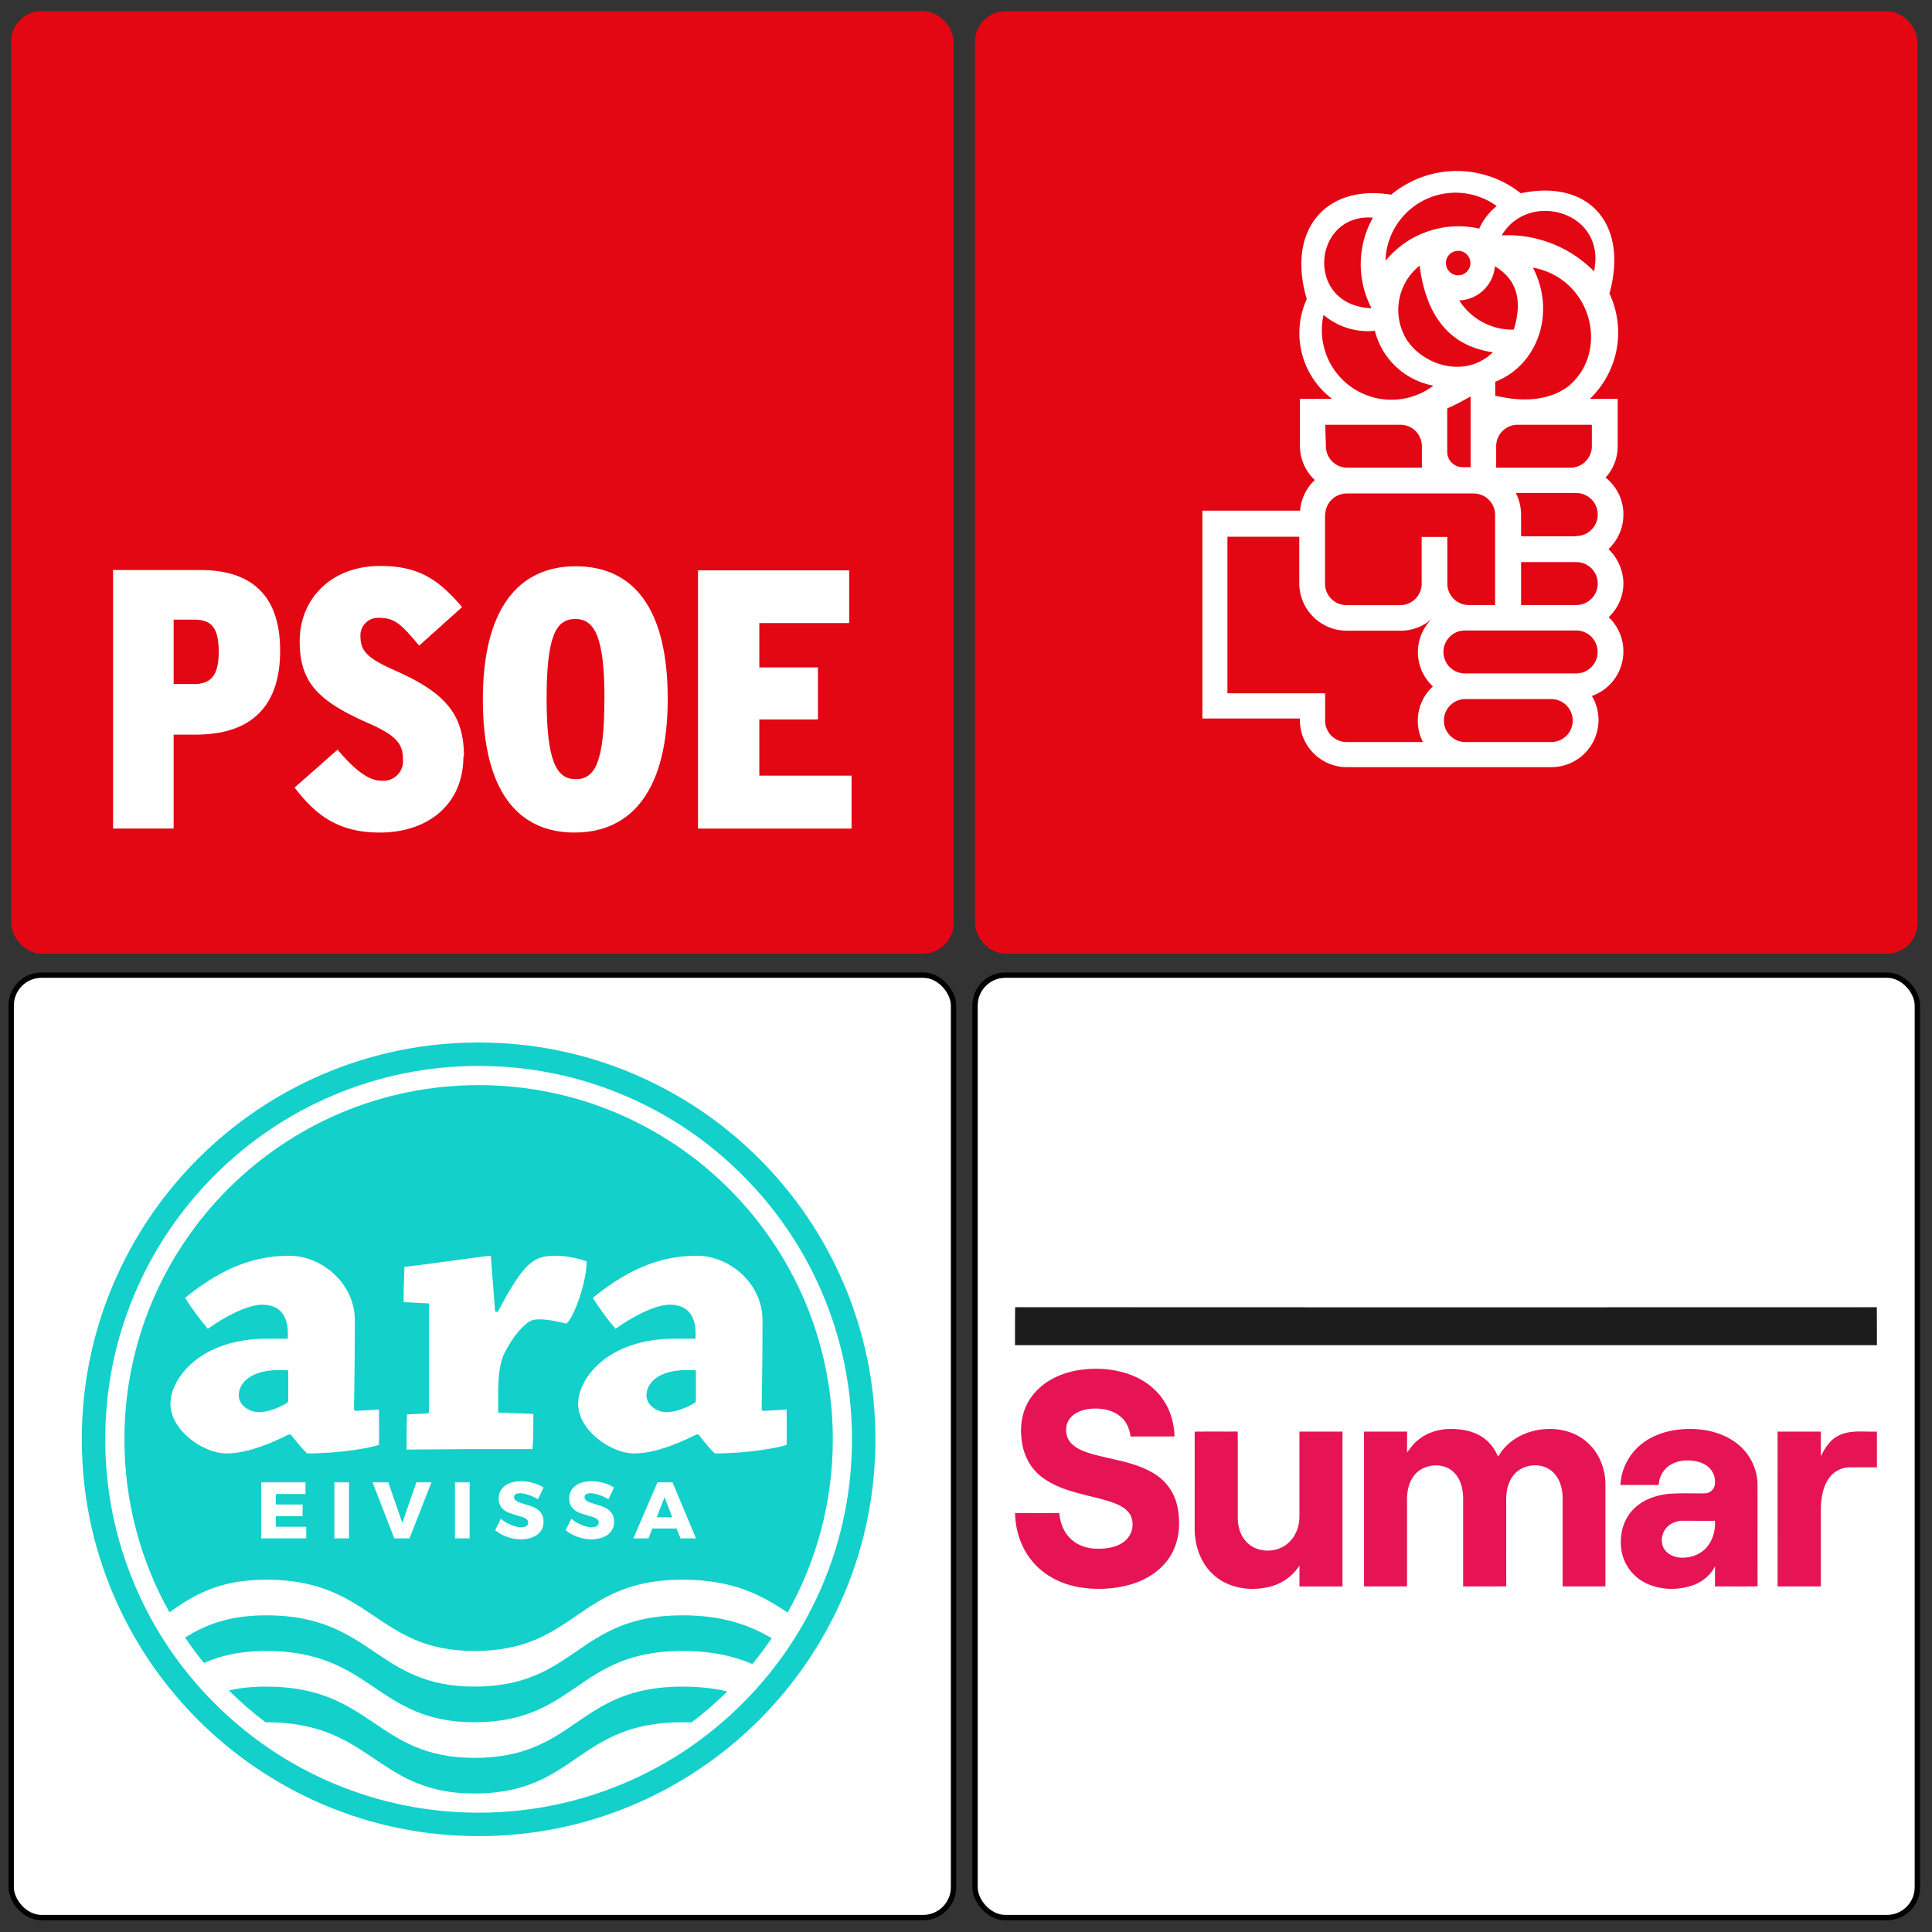 <?xml version="1.0" encoding="UTF-8" standalone="no"?>
<svg
   xmlns:dc="http://purl.org/dc/elements/1.1/"
   xmlns:cc="http://creativecommons.org/ns#"
   xmlns:rdf="http://www.w3.org/1999/02/22-rdf-syntax-ns#"
   xmlns:svg="http://www.w3.org/2000/svg"
   xmlns="http://www.w3.org/2000/svg"
   xmlns:sodipodi="http://sodipodi.sourceforge.net/DTD/sodipodi-0.dtd"
   xmlns:inkscape="http://www.inkscape.org/namespaces/inkscape"
   viewBox="0 0 188.04 188.04"
   version="1.1"
   id="svg31"
   sodipodi:docname="Logo_Eivissa_i_Formentera_al_Senat (2023).svg"
   width="188.04"
   height="188.04"
   inkscape:version="0.92.4 (5da689c313, 2019-01-14)">
  <rect x="0" y="0" width="188.04" height="188.04" fill="#333333" stroke="none"/>
  <sodipodi:namedview
     pagecolor="#ffffff"
     bordercolor="#666666"
     borderopacity="1"
     objecttolerance="10"
     gridtolerance="10"
     guidetolerance="10"
     inkscape:pageopacity="0"
     inkscape:pageshadow="2"
     inkscape:window-width="1920"
     inkscape:window-height="1017"
     id="namedview33"
     showgrid="false"
     inkscape:zoom="2.850388"
     inkscape:cx="60.827455"
     inkscape:cy="99.175722"
     inkscape:window-x="-8"
     inkscape:window-y="-8"
     inkscape:window-maximized="1"
     inkscape:current-layer="svg31" />
  <defs
     id="defs4">
    <style
       id="style2">.cls-1{fill:#fff;}.cls-2{fill:#e30613;}</style>
  </defs>
  <g
     id="g2370"
     transform="matrix(1.045,0,0,1.045,-1.138,-1.148)">
    <g
       transform="translate(-6.24,-95.79)"
       id="g884">
      <rect
         class="cls-2"
         x="98.14"
         y="97.94"
         width="87.78"
         height="87.77"
         rx="2.83"
         id="rect12"
         style="fill:#e30613" />
      <g
         id="Layer_1"
         transform="translate(0,95.81)">
        <path
           class="cls-1"
           d="M 157.14,52.22 A 4.41,4.41 0 0 0 158.53,49 4.36,4.36 0 0 0 156.87,45.56 4.36,4.36 0 0 0 158,42.63 v -4.4 h -2.6 a 8.54,8.54 0 0 0 1.83,-9.81 c 1.81,-6.58 -2,-10.67 -8.26,-9.34 a 9.58,9.58 0 0 0 -12.07,0.13 c -6.23,-1 -9.74,3.43 -7.86,9.72 a 7.67,7.67 0 0 0 2.36,9.3 h -3 v 4.38 a 4.36,4.36 0 0 0 1.39,3.18 4.34,4.34 0 0 0 -1.37,2.85 h -9.1 V 68 h 9.08 a 4.38,4.38 0 0 0 4.37,4.53 h 19.07 a 4.39,4.39 0 0 0 4.37,-4.38 4.32,4.32 0 0 0 -0.62,-2.25 4.4,4.4 0 0 0 1.57,-7.34 4.35,4.35 0 0 0 1.37,-3.2 4.54,4.54 0 0 0 -1.39,-3.14 z m -1.55,-11.58 v 2 a 2,2 0 0 1 -2,2 h -6.91 v -2 a 2,2 0 0 1 2,-2 z M 153.47,37 c -1.26,1 -3.2,1.57 -5.88,1.13 -0.33,-0.07 -0.66,-0.11 -1,-0.2 0,-0.44 0,-0.86 0,-1.3 3.89,-1.48 5.72,-6.37 3.51,-10.63 5.54,1.05 7.13,7.81 3.37,11 z m -15,-4.09 a 5.28,5.28 0 0 1 1.08,-7.09 c 0.6,4.66 2.76,7.49 6.83,8.07 -2.59,2.47 -6.38,1.21 -7.93,-1.03 z M 144.3,38 v 6.59 h -0.7 a 1.43,1.43 0 0 1 -1.48,-1.42 V 39.12 A 23.24,23.24 0 0 0 144.3,38 Z M 142,25.57 a 1.14,1.14 0 1 1 1.15,1.15 1.14,1.14 0 0 1 -1.15,-1.15 z m 1.24,3.49 a 3.47,3.47 0 0 0 3.32,-3.18 c 1.92,1.15 2.65,3 1.76,5.9 a 5.86,5.86 0 0 1 -5.08,-2.72 z m 12.55,-2.71 A 11.28,11.28 0 0 0 147.2,23 c 2.49,-4.25 9.8,-2.22 8.59,3.35 z m -9.06,-6.08 a 5.68,5.68 0 0 0 -1.63,2.1 8.79,8.79 0 0 0 -8.73,3 6.53,6.53 0 0 1 10.36,-5.1 z m -11.53,1.08 a 8.87,8.87 0 0 0 -0.13,8.44 c -6.3,-0.26 -5.48,-8.88 0.13,-8.44 z m -4.6,9.06 a 6.43,6.43 0 0 0 4.78,1.48 6.94,6.94 0 0 0 5.45,5.11 6.48,6.48 0 0 1 -10.23,-6.59 z m 0.16,10.23 h 7 a 2,2 0 0 1 2,2 v 2 h -6.94 a 2,2 0 0 1 -2,-2 z m 0,8.4 a 2,2 0 0 1 2,-2 h 11.82 a 2,2 0 0 1 2,2 v 8.39 h -2.45 a 2,2 0 0 1 -2,-2 v -4.34 h -2.39 v 4.35 a 2,2 0 0 1 -2,2 h -5 a 2,2 0 0 1 -2,-2 V 49 Z m 8.62,19.15 a 4.24,4.24 0 0 0 0.48,2 h -7.11 a 2,2 0 0 1 -2,-2.12 v -2.42 h -9.1 V 51.07 h 6.69 v 4.35 0 a 4.43,4.43 0 0 0 4.4,4.4 h 5 a 4.35,4.35 0 0 0 3,-1.15 4.34,4.34 0 0 0 0.05,6.34 4.32,4.32 0 0 0 -1.41,3.18 z m 12.43,2 h -8 a 2,2 0 0 1 -2,-2 2,2 0 0 1 2,-2 h 8 a 2,2 0 0 1 0,4 z m 2.32,-6.39 h -10.36 a 2,2 0 1 1 0,-4 h 10.36 a 2,2 0 0 1 0,4 z M 149,57.43 v -4 h 5.14 a 2,2 0 0 1 0,4 z m 5.14,-6.4 H 149 V 49 a 4.45,4.45 0 0 0 -0.49,-2 h 5.63 a 2,2 0 0 1 0,4 z"
           id="path14"
           inkscape:connector-curvature="0"
           style="fill:#ffffff" />
      </g>
    </g>
    <g
       transform="translate(0,-96)"
       id="g898">
      <rect
         class="cls-2"
         x="2.13"
         y="98.14"
         width="87.77"
         height="87.78"
         rx="2.83"
         id="rect8"
         style="fill:#e30613" />
      <g
         id="g871"
         transform="translate(0,36)">
        <path
           style="fill:#ffffff"
           inkscape:connector-curvature="0"
           id="path21"
           d="m 21.46,121.81 c 0,2.16 -0.69,3 -2.31,3 h -1.89 v -6 h 1.93 c 1.65,0 2.27,0.82 2.27,3 z m 5.72,-0.12 c 0,-5.59 -3.15,-7.5 -7.44,-7.5 h -8.12 v 24.08 h 5.64 v -8.75 h 2.07 c 4.61,0 7.85,-2.12 7.85,-7.8 z"
           class="cls-1" />
        <path
           style="fill:#ffffff"
           inkscape:connector-curvature="0"
           id="path23"
           d="m 44.3,131.55 c 0,-4 -1.81,-6 -6.64,-8.1 -2.44,-1.1 -3,-1.79 -3,-3.1 a 1.64,1.64 0 0 1 1.7,-1.71 c 1.53,0 2.11,0.62 3.77,2.59 l 4,-3.59 c -2.13,-2.47 -3.93,-3.83 -7.63,-3.83 -4.6,0 -7.5,3.11 -7.5,7 0,3.89 1.75,5.62 6.55,7.71 2.66,1.19 3.07,2 3.07,3.35 a 1.82,1.82 0 0 1 -2.02,1.94 c -1.18,0 -2.48,-1 -4.07,-2.89 l -4,3.53 c 2,2.64 4.16,4.19 7.92,4.19 4.47,0 7.8,-2.59 7.8,-7.09 z"
           class="cls-1" />
        <path
           style="fill:#ffffff"
           inkscape:connector-curvature="0"
           id="path25"
           d="m 57.38,126.25 c 0,5.85 -0.88,7.42 -2.67,7.42 -1.79,0 -2.71,-1.67 -2.71,-7.47 0,-5.8 0.84,-7.45 2.67,-7.45 1.83,0 2.72,1.72 2.72,7.5 z m 5.9,-0.05 c 0,-8.47 -3.21,-12.36 -8.57,-12.36 -5.36,0 -8.65,4 -8.65,12.41 0,8.41 3.18,12.39 8.54,12.39 5.36,0 8.68,-4 8.68,-12.44 z"
           class="cls-1" />
        <polygon
           transform="translate(0,95.81)"
           style="fill:#ffffff"
           id="polygon27"
           points="80.18,23.32 80.18,18.41 66.1,18.41 66.1,42.46 80.4,42.46 80.4,37.53 71.81,37.53 71.81,32.3 77.27,32.3 77.27,27.45 71.81,27.45 71.81,23.32 "
           class="cls-1" />
      </g>
    </g>
    <g
       id="g2333">
      <g
         id="g1687">
        <rect
           style="fill:#ffffff;fill-opacity:1;stroke:#000000;stroke-width:0.5;stroke-miterlimit:4;stroke-dasharray:none;stroke-opacity:1"
           id="rect8-6"
           rx="2.83"
           height="87.78"
           width="87.77"
           y="91.92"
           x="2.13"
           class="cls-2" />
      </g>
      <g
         transform="matrix(0.99,0,0,-0.99,-315.105,187.523)"
         id="g1633">
        <g
           transform="translate(397.732,66.975)"
           id="g194">
          <path
             inkscape:connector-curvature="0"
             id="path196"
             style="fill:#ffffff;fill-opacity:1;fill-rule:nonzero;stroke:none"
             d="m 0,0 c -0.907,2.143 -2.028,4.21 -3.334,6.143 -1.294,1.914 -2.779,3.714 -4.415,5.35 -1.636,1.636 -3.436,3.122 -5.351,4.415 -1.933,1.306 -3.999,2.428 -6.142,3.334 -4.459,1.886 -9.194,2.842 -14.075,2.842 -4.882,0 -9.617,-0.956 -14.076,-2.842 -2.142,-0.906 -4.209,-2.028 -6.142,-3.334 -1.915,-1.293 -3.715,-2.779 -5.351,-4.415 -1.636,-1.636 -3.121,-3.436 -4.415,-5.35 -1.306,-1.933 -2.428,-4 -3.334,-6.143 -1.886,-4.459 -2.842,-9.194 -2.842,-14.075 0,-4.881 0.956,-9.617 2.842,-14.075 0.906,-2.144 2.028,-4.21 3.334,-6.143 1.294,-1.915 2.779,-3.715 4.415,-5.351 1.636,-1.636 3.436,-3.121 5.351,-4.415 1.933,-1.306 4,-2.428 6.142,-3.334 4.459,-1.886 9.194,-2.842 14.076,-2.842 4.881,0 9.616,0.956 14.075,2.842 2.143,0.906 4.209,2.028 6.142,3.334 1.915,1.294 3.715,2.779 5.351,4.415 1.636,1.636 3.121,3.436 4.415,5.351 1.306,1.933 2.427,3.999 3.334,6.143 1.886,4.458 2.842,9.194 2.842,14.075 C 2.842,-9.194 1.886,-4.459 0,0" />
        </g>
        <g
           transform="translate(396.781,39.227)"
           id="g198">
          <path
             inkscape:connector-curvature="0"
             id="path200"
             style="fill:#13d0ca;fill-opacity:1;fill-rule:nonzero;stroke:none"
             d="m 0,0 c -1.769,-4.183 -4.302,-7.939 -7.529,-11.165 -3.225,-3.227 -6.982,-5.759 -11.165,-7.529 -4.329,-1.831 -8.93,-2.76 -13.672,-2.76 -4.743,0 -9.342,0.929 -13.672,2.76 -4.182,1.77 -7.939,4.302 -11.166,7.529 -3.226,3.226 -5.759,6.982 -7.528,11.165 -1.831,4.33 -2.759,8.93 -2.759,13.672 0,4.743 0.928,9.342 2.759,13.672 1.769,4.183 4.302,7.939 7.528,11.166 3.227,3.226 6.984,5.759 11.166,7.528 4.33,1.831 8.929,2.76 13.672,2.76 4.742,0 9.343,-0.929 13.672,-2.76 4.183,-1.769 7.94,-4.302 11.165,-7.528 C -4.302,35.283 -1.769,31.527 0,27.344 1.831,23.014 2.76,18.415 2.76,13.672 2.76,8.93 1.831,4.33 0,0 m 2.032,28.204 c -0.936,2.212 -2.094,4.346 -3.442,6.342 -1.336,1.976 -2.869,3.835 -4.558,5.524 -1.689,1.689 -3.548,3.223 -5.525,4.558 -1.995,1.348 -4.129,2.506 -6.341,3.442 -4.603,1.947 -9.493,2.934 -14.532,2.934 -5.039,0 -9.928,-0.987 -14.532,-2.934 -2.212,-0.936 -4.346,-2.094 -6.342,-3.442 -1.976,-1.335 -3.835,-2.869 -5.524,-4.558 -1.689,-1.689 -3.222,-3.548 -4.558,-5.524 -1.348,-1.996 -2.506,-4.13 -3.442,-6.342 -1.947,-4.604 -2.934,-9.492 -2.934,-14.532 0,-5.039 0.987,-9.928 2.934,-14.531 0.936,-2.213 2.094,-4.346 3.442,-6.342 1.336,-1.977 2.869,-3.836 4.558,-5.524 1.689,-1.69 3.548,-3.223 5.524,-4.558 1.996,-1.349 4.13,-2.507 6.342,-3.443 4.604,-1.947 9.493,-2.934 14.532,-2.934 5.039,0 9.929,0.987 14.532,2.934 2.212,0.936 4.346,2.094 6.341,3.443 1.977,1.335 3.836,2.868 5.525,4.558 1.689,1.688 3.222,3.547 4.558,5.524 1.348,1.996 2.506,4.129 3.442,6.342 1.947,4.603 2.934,9.492 2.934,14.531 0,5.04 -0.987,9.928 -2.934,14.532" />
        </g>
        <g
           transform="translate(387.818,29.178)"
           id="g202">
          <path
             inkscape:connector-curvature="0"
             id="path204"
             style="fill:#13d0ca;fill-opacity:1;fill-rule:nonzero;stroke:none"
             d="m 0,0 c -1.058,-1.044 -2.185,-2.017 -3.375,-2.913 -0.279,0.011 -0.566,0.016 -0.861,0.016 -9.817,0 -9.951,-6.525 -19.188,-6.701 -0.07,-10e-4 -0.141,-0.002 -0.212,-0.002 -0.424,0.002 -0.846,0.013 -1.267,0.032 h -0.001 c -0.187,0.012 -0.37,0.026 -0.55,0.043 -7.709,0.742 -8.585,6.628 -17.916,6.628 h -0.082 c -1.218,0.919 -2.37,1.918 -3.449,2.992 1.017,0.228 2.175,0.361 3.531,0.361 9.958,0 10.287,-6.705 19.567,-6.705 h 0.005 c 9.609,0.005 9.614,6.705 19.562,6.705 1.64,0 3.027,-0.17 4.236,-0.456" />
        </g>
        <g
           transform="translate(391.991,34.188)"
           id="g206">
          <path
             inkscape:connector-curvature="0"
             id="path208"
             style="fill:#13d0ca;fill-opacity:1;fill-rule:nonzero;stroke:none"
             d="m 0,0 c -0.57,-0.838 -1.177,-1.649 -1.819,-2.431 -1.704,0.729 -3.775,1.23 -6.59,1.23 -9.948,0 -9.954,-6.699 -19.562,-6.705 h -0.006 c -9.28,0 -9.608,6.705 -19.567,6.705 -2.515,0 -4.348,-0.457 -5.869,-1.133 -0.629,0.771 -1.225,1.572 -1.785,2.399 1.88,1.162 4.079,2.087 7.654,2.087 9.959,0 10.287,-6.705 19.567,-6.705 h 0.006 c 9.608,0.005 9.614,6.705 19.562,6.705 C -4.516,2.152 -2.048,1.193 0,0" />
        </g>
        <g
           transform="translate(345.652,59.413)"
           id="g210">
          <path
             inkscape:connector-curvature="0"
             id="path212"
             style="fill:#13d0ca;fill-opacity:1;fill-rule:nonzero;stroke:none"
             d="m 0,0 c 0.285,0 0.608,0 0.851,-0.038 v -2.789 c 0,-0.042 0,-0.163 -0.079,-0.243 -0.609,-0.365 -1.661,-0.89 -2.71,-0.89 -0.809,0 -1.862,0.605 -1.862,1.578 C -3.8,-1.17 -2.626,0 0,0" />
        </g>
        <g
           transform="translate(384.008,59.413)"
           id="g214">
          <path
             inkscape:connector-curvature="0"
             id="path216"
             style="fill:#13d0ca;fill-opacity:1;fill-rule:nonzero;stroke:none"
             d="m 0,0 c -2.626,0 -3.8,-1.17 -3.8,-2.382 0,-0.973 1.053,-1.578 1.862,-1.578 1.049,0 2.101,0.525 2.705,0.89 0.084,0.08 0.084,0.201 0.084,0.243 v 2.789 C 0.608,0 0.285,0 0,0 m 0,0 c -2.626,0 -3.8,-1.17 -3.8,-2.382 0,-0.973 1.053,-1.578 1.862,-1.578 1.049,0 2.101,0.525 2.705,0.89 0.084,0.08 0.084,0.201 0.084,0.243 v 2.789 C 0.608,0 0.285,0 0,0 m -2.097,-11.966 -0.739,-1.882 h 1.46 z M 0,0 c -2.626,0 -3.8,-1.17 -3.8,-2.382 0,-0.973 1.053,-1.578 1.862,-1.578 1.049,0 2.101,0.525 2.705,0.89 0.084,0.08 0.084,0.201 0.084,0.243 v 2.789 C 0.608,0 0.285,0 0,0 m 0,0 c -2.626,0 -3.8,-1.17 -3.8,-2.382 0,-0.973 1.053,-1.578 1.862,-1.578 1.049,0 2.101,0.525 2.705,0.89 0.084,0.08 0.084,0.201 0.084,0.243 v 2.789 C 0.608,0 0.285,0 0,0 m -2.097,-11.966 -0.739,-1.882 h 1.46 z m 0,0 -0.739,-1.882 h 1.46 z M 0,0 c -2.626,0 -3.8,-1.17 -3.8,-2.382 0,-0.973 1.053,-1.578 1.862,-1.578 1.049,0 2.101,0.525 2.705,0.89 0.084,0.08 0.084,0.201 0.084,0.243 v 2.789 C 0.608,0 0.285,0 0,0 m 0,0 c -2.626,0 -3.8,-1.17 -3.8,-2.382 0,-0.973 1.053,-1.578 1.862,-1.578 1.049,0 2.101,0.525 2.705,0.89 0.084,0.08 0.084,0.201 0.084,0.243 v 2.789 C 0.608,0 0.285,0 0,0 m -2.097,-11.966 -0.739,-1.882 h 1.46 z m 0,0 -0.739,-1.882 h 1.46 z M 0,0 c -2.626,0 -3.8,-1.17 -3.8,-2.382 0,-0.973 1.053,-1.578 1.862,-1.578 1.049,0 2.101,0.525 2.705,0.89 0.084,0.08 0.084,0.201 0.084,0.243 v 2.789 C 0.608,0 0.285,0 0,0 m 0,0 c -2.626,0 -3.8,-1.17 -3.8,-2.382 0,-0.973 1.053,-1.578 1.862,-1.578 1.049,0 2.101,0.525 2.705,0.89 0.084,0.08 0.084,0.201 0.084,0.243 v 2.789 C 0.608,0 0.285,0 0,0 m -2.097,-11.966 -0.739,-1.882 h 1.46 z m -0.739,-1.882 h 1.46 l -0.721,1.882 z M -3.8,-2.382 c 0,-0.973 1.053,-1.578 1.862,-1.578 1.049,0 2.101,0.525 2.705,0.89 0.084,0.08 0.084,0.201 0.084,0.243 v 2.789 C 0.608,0 0.285,0 0,0 -2.626,0 -3.8,-1.17 -3.8,-2.382 M 9.382,-7.034 C 8.736,-7.277 5.863,-7.843 2.63,-7.843 2.223,-7.478 1.698,-6.832 1.094,-6.065 H 0.889 c -2.424,-1.212 -4.324,-1.778 -5.859,-1.778 -2.143,0 -5.26,2.143 -5.26,4.689 0,2.265 2.672,6.107 9.097,6.107 h 1.942 c 0.122,2.021 -0.608,3.196 -2.424,3.196 -1.375,0 -3.519,-1.133 -5.096,-2.265 -0.767,0.889 -1.497,1.899 -2.143,2.91 2.911,2.345 5.943,3.964 9.785,3.964 3.112,0 6.186,-2.629 6.186,-6.065 0,-2.671 -0.041,-6.471 -0.079,-8.207 0,-0.244 0,-0.324 0.201,-0.324 l 2.143,0.122 c 0,-1.053 0.038,-2.265 0,-3.318 m -9.987,-8.802 -0.362,0.932 h -2.282 l -0.367,-0.932 h -1.418 l 2.267,5.274 h 1.414 l 2.212,-5.274 z m -6.522,0.666 c -0.189,-0.248 -0.44,-0.436 -0.767,-0.56 -0.321,-0.129 -0.683,-0.193 -1.078,-0.193 -0.436,0 -0.872,0.078 -1.303,0.229 -0.437,0.156 -0.814,0.368 -1.13,0.63 l 0.537,1.078 c 0.266,-0.234 0.578,-0.432 0.945,-0.579 0.363,-0.151 0.684,-0.224 0.964,-0.224 0.207,0 0.368,0.037 0.487,0.11 0.119,0.078 0.179,0.188 0.179,0.33 0,0.124 -0.046,0.221 -0.133,0.303 -0.087,0.078 -0.197,0.143 -0.331,0.193 -0.133,0.046 -0.321,0.101 -0.559,0.17 -0.363,0.097 -0.661,0.202 -0.9,0.303 -0.234,0.101 -0.436,0.257 -0.606,0.468 -0.165,0.206 -0.248,0.482 -0.248,0.831 0,0.326 0.083,0.61 0.257,0.858 0.175,0.248 0.418,0.436 0.739,0.569 0.317,0.133 0.689,0.198 1.111,0.198 0.381,0 0.757,-0.056 1.129,-0.161 0.372,-0.11 0.698,-0.252 0.978,-0.432 l -0.519,-1.101 c -0.28,0.165 -0.583,0.303 -0.9,0.408 -0.321,0.106 -0.587,0.156 -0.803,0.156 -0.17,0 -0.303,-0.032 -0.404,-0.091 -0.096,-0.065 -0.147,-0.156 -0.147,-0.276 0,-0.114 0.047,-0.211 0.129,-0.289 0.087,-0.078 0.193,-0.143 0.317,-0.188 0.128,-0.05 0.312,-0.11 0.56,-0.188 0.363,-0.101 0.665,-0.207 0.904,-0.313 0.238,-0.105 0.445,-0.27 0.615,-0.486 0.17,-0.22 0.257,-0.505 0.257,-0.853 0,-0.354 -0.097,-0.652 -0.28,-0.9 m -6.632,0 c -0.189,-0.248 -0.441,-0.436 -0.767,-0.56 -0.321,-0.129 -0.684,-0.193 -1.078,-0.193 -0.436,0 -0.872,0.078 -1.309,0.229 -0.431,0.156 -0.808,0.368 -1.124,0.63 l 0.537,1.078 c 0.262,-0.234 0.578,-0.432 0.941,-0.579 0.367,-0.151 0.688,-0.224 0.968,-0.224 0.207,0 0.368,0.037 0.487,0.11 0.119,0.078 0.174,0.188 0.174,0.33 0,0.124 -0.041,0.221 -0.128,0.303 -0.088,0.078 -0.198,0.143 -0.331,0.193 -0.133,0.046 -0.321,0.101 -0.565,0.17 -0.357,0.097 -0.655,0.202 -0.894,0.303 -0.234,0.101 -0.436,0.257 -0.606,0.468 -0.165,0.206 -0.253,0.482 -0.253,0.831 0,0.326 0.088,0.61 0.262,0.858 0.174,0.248 0.417,0.436 0.739,0.569 0.317,0.133 0.688,0.198 1.111,0.198 0.381,0 0.757,-0.056 1.129,-0.161 0.367,-0.11 0.693,-0.252 0.978,-0.432 l -0.519,-1.101 c -0.285,0.165 -0.583,0.303 -0.9,0.408 -0.321,0.106 -0.587,0.156 -0.803,0.156 -0.17,0 -0.303,-0.032 -0.404,-0.091 -0.096,-0.065 -0.147,-0.156 -0.147,-0.276 0,-0.114 0.041,-0.211 0.128,-0.289 0.088,-0.078 0.194,-0.143 0.318,-0.188 0.123,-0.05 0.312,-0.11 0.555,-0.188 0.367,-0.101 0.67,-0.207 0.908,-0.313 0.239,-0.105 0.441,-0.27 0.616,-0.486 0.169,-0.22 0.252,-0.505 0.252,-0.853 0,-0.354 -0.092,-0.652 -0.275,-0.9 m -6.868,7.734 c -1.778,0 -4.043,-0.042 -5.742,-0.042 0,1.09 0,2.303 0.042,3.313 l 1.901,0.084 c 0.121,0.038 0.158,0.08 0.158,0.16 V 6.27 l -2.382,0.122 c 0,1.09 0.038,2.265 0.08,3.313 1.82,0.202 7.843,1.053 8.044,1.053 0.042,0 0.084,0 0.084,-0.08 0.122,-1.74 0.281,-3.439 0.402,-5.175 l 0.244,-0.042 c 2.508,4.773 3.435,5.297 5.457,5.297 1.01,0 2.105,-0.243 2.91,-0.524 0,-1.904 -1.128,-5.176 -1.9,-5.864 -0.36,0.08 -1.577,0.403 -2.545,0.403 -0.403,0 -0.768,-0.042 -1.175,-0.365 -0.725,-0.604 -1.333,-1.334 -2.101,-2.789 -0.487,-0.969 -0.566,-2.265 -0.604,-3.397 v -2.223 l 3.313,-0.122 c 0,-1.09 0,-2.223 -0.079,-3.313 z m 0.189,-8.4 h -1.377 v 5.274 h 1.377 z m -5.655,0 h -1.431 l -2.048,5.274 h 1.483 l 1.317,-3.814 1.327,3.814 h 1.414 z m -5.695,0 h -1.377 v 5.274 h 1.377 z m -5.473,9.771 h -0.205 c -2.424,-1.212 -4.324,-1.778 -5.859,-1.778 -2.144,0 -5.26,2.143 -5.26,4.689 0,2.265 2.672,6.107 9.097,6.107 h 1.942 c 0.122,2.021 -0.604,3.196 -2.424,3.196 -1.376,0 -3.519,-1.133 -5.096,-2.265 -0.768,0.889 -1.498,1.899 -2.143,2.91 2.91,2.345 5.943,3.964 9.785,3.964 3.111,0 6.186,-2.629 6.186,-6.065 0,-2.671 -0.038,-6.471 -0.08,-8.207 0,-0.244 0,-0.324 0.201,-0.324 l 2.144,0.122 c 0,-1.053 0.042,-2.265 0,-3.318 -0.646,-0.243 -3.519,-0.809 -6.753,-0.809 -0.403,0.365 -0.931,1.011 -1.535,1.778 m 1.452,-9.771 h -4.236 v 5.274 h 4.163 v -1.097 h -2.787 v -0.987 h 2.516 v -1.092 l -2.516,-0.005 v -0.996 h 2.86 z m 16.216,42.644 c -18.404,0 -33.323,-14.919 -33.323,-33.322 0,-5.908 1.538,-11.457 4.235,-16.269 2.263,1.573 4.584,3.062 9.12,3.062 9.959,0 10.288,-6.705 19.567,-6.705 h 0.006 c 9.608,0.005 9.614,6.705 19.562,6.705 4.881,0 7.522,-1.507 9.904,-3.092 2.707,4.819 4.251,10.378 4.251,16.299 0,18.403 -14.918,33.322 -33.322,33.322 m 17.496,-38.774 -0.739,-1.882 h 1.46 z M 0,0 c -2.626,0 -3.8,-1.17 -3.8,-2.382 0,-0.973 1.053,-1.578 1.862,-1.578 1.049,0 2.101,0.525 2.705,0.89 0.084,0.08 0.084,0.201 0.084,0.243 v 2.789 C 0.608,0 0.285,0 0,0 m 0,0 c -2.626,0 -3.8,-1.17 -3.8,-2.382 0,-0.973 1.053,-1.578 1.862,-1.578 1.049,0 2.101,0.525 2.705,0.89 0.084,0.08 0.084,0.201 0.084,0.243 v 2.789 C 0.608,0 0.285,0 0,0 m -2.097,-11.966 -0.739,-1.882 h 1.46 z m 0,0 -0.739,-1.882 h 1.46 z M 0,0 c -2.626,0 -3.8,-1.17 -3.8,-2.382 0,-0.973 1.053,-1.578 1.862,-1.578 1.049,0 2.101,0.525 2.705,0.89 0.084,0.08 0.084,0.201 0.084,0.243 v 2.789 C 0.608,0 0.285,0 0,0 m 0,0 c -2.626,0 -3.8,-1.17 -3.8,-2.382 0,-0.973 1.053,-1.578 1.862,-1.578 1.049,0 2.101,0.525 2.705,0.89 0.084,0.08 0.084,0.201 0.084,0.243 v 2.789 C 0.608,0 0.285,0 0,0 m -2.097,-11.966 -0.739,-1.882 h 1.46 z m 0,0 -0.739,-1.882 h 1.46 z M 0,0 c -2.626,0 -3.8,-1.17 -3.8,-2.382 0,-0.973 1.053,-1.578 1.862,-1.578 1.049,0 2.101,0.525 2.705,0.89 0.084,0.08 0.084,0.201 0.084,0.243 v 2.789 C 0.608,0 0.285,0 0,0 m 0,0 c -2.626,0 -3.8,-1.17 -3.8,-2.382 0,-0.973 1.053,-1.578 1.862,-1.578 1.049,0 2.101,0.525 2.705,0.89 0.084,0.08 0.084,0.201 0.084,0.243 v 2.789 C 0.608,0 0.285,0 0,0 m -2.097,-11.966 -0.739,-1.882 h 1.46 z m 0,0 -0.739,-1.882 h 1.46 z M 0,0 c -2.626,0 -3.8,-1.17 -3.8,-2.382 0,-0.973 1.053,-1.578 1.862,-1.578 1.049,0 2.101,0.525 2.705,0.89 0.084,0.08 0.084,0.201 0.084,0.243 v 2.789 C 0.608,0 0.285,0 0,0 m 0,0 c -2.626,0 -3.8,-1.17 -3.8,-2.382 0,-0.973 1.053,-1.578 1.862,-1.578 1.049,0 2.101,0.525 2.705,0.89 0.084,0.08 0.084,0.201 0.084,0.243 v 2.789 C 0.608,0 0.285,0 0,0 m -2.097,-11.966 -0.739,-1.882 h 1.46 z" />
        </g>
      </g>
    </g>
    <g
       id="g2316">
      <g
         transform="translate(89.77)"
         id="g1687-7">
        <g
           id="g2307">
          <rect
             class="cls-2"
             x="2.13"
             y="91.92"
             width="87.77"
             height="87.78"
             rx="2.83"
             id="rect8-6-5"
             style="fill:#ffffff;fill-opacity:1;stroke:#000000;stroke-width:0.5;stroke-miterlimit:4;stroke-dasharray:none;stroke-opacity:1" />
        </g>
      </g>
      <g
         transform="matrix(0.094,0,0,0.094,95.625,122.849)"
         data-name="Capa 2"
         id="g1729">
        <g
           data-name="Layer 1"
           id="g1727">
          <path
             style="fill:#1c1c1c"
             inkscape:connector-curvature="0"
             d="m 0.09,0 q 385.5,0.21 771,0.06 c 27.61,0 55.22,0.09 82.82,-0.07 0.2,12.55 0,25.1 0.09,37.66 H 0 C 0.06,25.11 -0.09,12.56 0.09,0 Z"
             id="path1723" />
          <path
             style="fill:#e61455"
             inkscape:connector-curvature="0"
             d="m 63.53,62.26 c 18.1,-2.66 37.12,-1.22 54.08,5.94 12.8,5.36 24.1,14.59 31.17,26.6 6.05,10 8.87,21.68 9.31,33.29 -14.53,0.06 -29.05,-0.07 -43.57,0.07 -1,-7.23 -3.82,-14.52 -9.5,-19.35 -7.3,-6.46 -17.39,-8.63 -26.9,-8.38 -8,0.35 -16.49,2.26 -22.26,8.14 -6.88,6.66 -6.9,18.72 -0.6,25.76 6,6.64 14.87,9.31 23.17,11.69 19.77,5.3 40.86,7.72 58.71,18.44 a 50,50 0 0 1 23.6,32.36 c 3.54,16.65 2.32,35.08 -6.88,49.79 -9.11,14.93 -25.08,24.49 -41.73,28.79 a 116.92,116.92 0 0 1 -50,1.78 C 45.28,274.01 29.13,265.78 17.86,252.64 6.32,239.25 0.35,221.49 0.05,203.92 c 14.59,0.07 29.18,0.1 43.77,0 0.83,8 3.28,16.1 8.46,22.44 6.81,8.6 18,12.87 28.75,12.9 9.29,0.26 19.17,-1.19 26.85,-6.79 a 21.59,21.59 0 0 0 6.93,-25.6 c -2.36,-5.1 -7.16,-8.48 -12.07,-10.88 -7.58,-3.56 -15.76,-5.57 -23.85,-7.58 -18.76,-4.73 -38.72,-8.88 -54,-21.51 C 14,158 7.78,144.49 6.52,130.68 4.62,116.22 7.52,100.8 16.25,88.93 27.14,73.63 45.33,65.06 63.53,62.26 Z M 398,132.75 c 9,-8.06 21,-12 33,-12.11 12,-0.11 24.64,2.18 34.34,9.68 a 41.79,41.79 0 0 1 13.11,17.51 c 1.79,-1.55 2.73,-3.77 4.15,-5.63 9.61,-12.42 24.85,-19.7 40.32,-21.2 15.28,-1.67 31.63,2.1 43.39,12.35 12,10.1 18.47,25.77 18.67,41.29 v 102 h -42.4 v -88 c -0.12,-9.08 -2.71,-18.71 -9.47,-25.14 -10.69,-10.42 -30.17,-8.57 -39.25,3.09 -5.36,6.73 -7.21,15.55 -7.18,24 0.06,28.65 -0.06,57.31 0.07,86 -14.25,0.18 -28.49,0 -42.74,0.08 v -87 c 0.05,-9.48 -2.47,-19.56 -9.45,-26.35 -11.07,-10.41 -31,-8.13 -39.69,4.27 -5.48,7.44 -6.76,17 -6.43,26 v 83.05 H 345.82 V 123.22 h 42.65 v 20.58 c 3.13,-3.69 5.73,-7.94 9.53,-11.05 z m 220.69,4.56 c 13.43,-11.84 31.73,-16.57 49.33,-16.68 17,-0.13 34.62,4.17 48.06,15 a 52.35,52.35 0 0 1 19.6,39.08 c 0.09,34 -0.1,67.9 0.1,101.84 -14.06,0.28 -28.13,0 -42.19,0.12 0,-6.69 -0.06,-13.38 0,-20.07 -4.59,9.5 -13.44,16.24 -23.39,19.4 -14.81,4.74 -31.63,4.17 -45.63,-2.86 a 43.91,43.91 0 0 1 -23.14,-29.41 c -3.09,-14.44 -0.19,-30.68 9.78,-41.93 9.35,-10.58 23.46,-15.75 37.27,-16.91 11.84,-0.92 23.74,-0.17 35.61,-0.5 a 10.16,10.16 0 0 0 9.15,-7.63 19.34,19.34 0 0 0 -6.62,-18.76 c -5.74,-4.67 -13.36,-6.17 -20.59,-6.15 -7.23,0.02 -15,2.13 -20.46,7.29 a 24.42,24.42 0 0 0 -7.7,17 h -38 a 55.43,55.43 0 0 1 18.82,-38.83 z m 30.22,78.17 c -7.06,4.62 -9.89,14.44 -6.68,22.18 2.9,6.49 10,9.94 16.82,10.45 9.17,0.58 18.85,-2.4 25.31,-9.14 6.85,-7.22 9.84,-17.53 9.15,-27.35 -10.19,0.07 -20.38,0 -30.56,0 a 22.75,22.75 0 0 0 -14.04,3.86 z M 178,123.29 c 14.22,-0.18 28.45,0 42.68,-0.1 0.12,28.83 0,57.65 0.07,86.47 0.16,8.91 3.2,18.11 9.94,24.21 11.41,10.55 31.13,9.42 41.69,-1.82 6.58,-6.64 9.51,-16.18 9.45,-25.39 v -83.42 h 42.65 v 153.43 h -42.63 v -20.73 a 48.93,48.93 0 0 1 -30,21.16 c -18.19,4.44 -39,1.67 -53.62,-10.64 -13.53,-11.1 -19.93,-28.79 -20.23,-45.88 0,-32.43 0.06,-64.86 0,-97.29 z m 577.57,-0.06 h 42.88 c 0,8.19 0,16.38 -0.05,24.57 4,-8.09 9.05,-16.29 17.4,-20.46 11.79,-6.15 25.47,-3.58 38.21,-4.11 v 35.43 h -27 a 25.41,25.41 0 0 0 -20.31,10.47 c -6.12,8.51 -7.87,19.27 -8.26,29.52 v 78 H 755.58 Q 755.55,200 755.57,123.23 Z"
             id="path1725" />
        </g>
      </g>
    </g>
  </g>
</svg>

